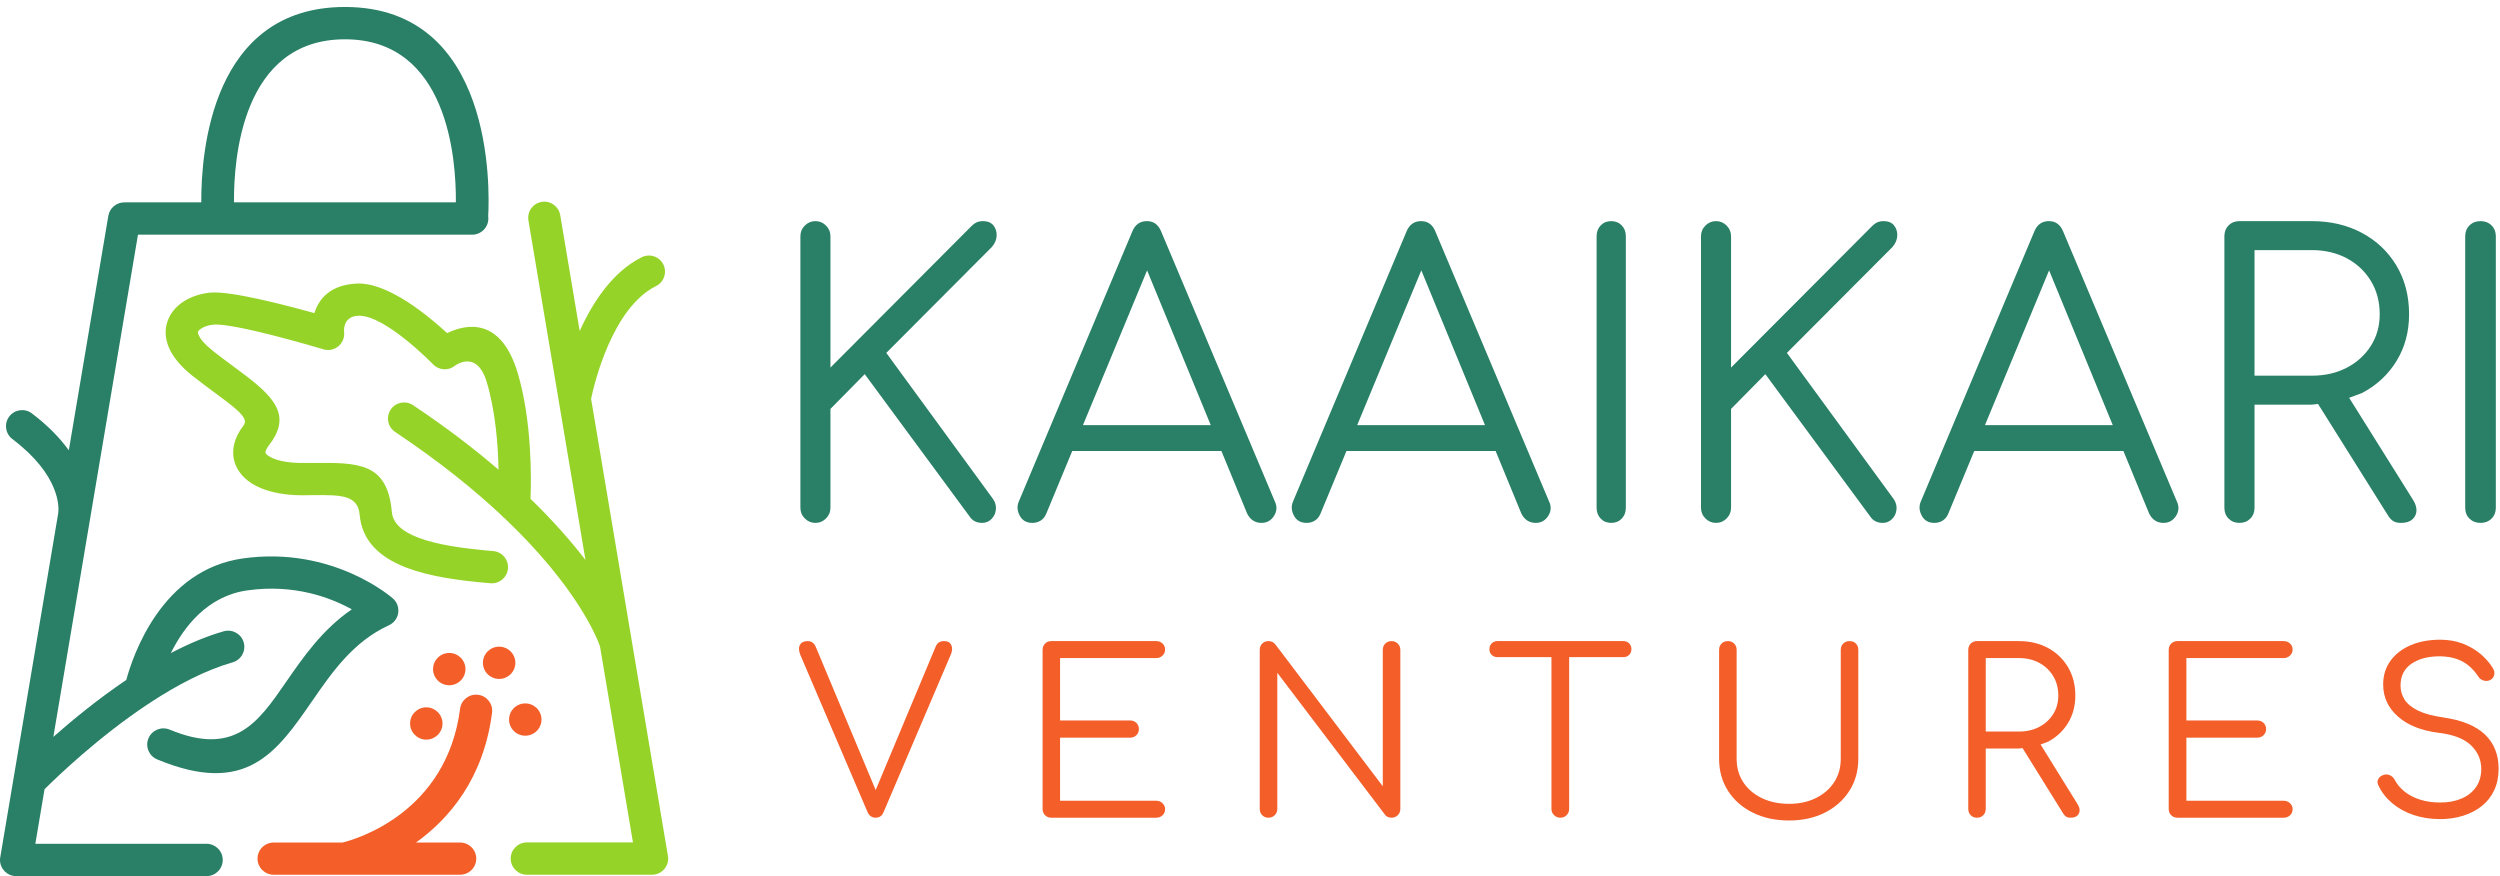 <?xml version="1.0" encoding="UTF-8"?> <svg xmlns="http://www.w3.org/2000/svg" xmlns:xlink="http://www.w3.org/1999/xlink" width="448" height="157" xml:space="preserve" overflow="hidden"><g transform="translate(-416 -281)"><g><g><g><g><g><path d="M61.751 155.751C61.789 155.751 61.827 155.75 61.865 155.749 88.467 155.654 87.667 123.117 87.398 118.241 87.417 118.11 87.427 117.978 87.427 117.843 87.427 116.242 86.127 114.945 84.525 114.945L24.699 114.945 9.551 24.951C12.971 27.974 17.528 31.72 22.606 35.154 23.788 39.53 28.935 54.869 43.467 56.928 59.695 59.227 70.302 49.786 70.333 49.76 71.536 48.708 71.657 46.885 70.606 45.686 70.313 45.351 69.96 45.1 69.579 44.935 63.212 41.994 59.396 36.463 55.923 31.432 49.517 22.148 44.087 14.278 28.142 20.912 26.665 21.525 25.964 23.218 26.577 24.693 27.191 26.167 28.885 26.866 30.364 26.256 41.988 21.419 46.196 27.519 51.162 34.713 54.302 39.264 57.693 44.177 62.98 47.803 59.235 49.886 52.705 52.398 44.261 51.201 37.145 50.193 32.929 44.691 30.578 39.963 33.703 41.605 36.899 42.974 40.048 43.872 41.588 44.31 43.192 43.417 43.63 41.88 44.068 40.342 43.174 38.74 41.635 38.304 36.744 36.909 31.685 34.228 27.002 31.164 26.84 31.031 26.663 30.912 26.476 30.817 17.574 24.906 10.127 17.717 7.972 15.568L6.326 5.794 36.973 5.794C38.576 5.794 39.876 4.497 39.876 2.897 39.876 1.298 38.576 0 36.973 0L2.902 0C1.299 0 0 1.298 0 2.897 0 3.129 0.027 3.353 0.078 3.566L10.436 65.103C10.555 66.122 10.784 71.83 2.213 78.326 0.943 79.288 0.694 81.097 1.658 82.365 2.622 83.635 4.435 83.882 5.705 82.921 8.651 80.687 10.782 78.436 12.32 76.301L19.392 118.318C19.629 119.733 20.858 120.735 22.25 120.734L22.25 120.74 36.032 120.74C35.985 129.821 37.933 155.665 61.636 155.749 61.674 155.75 61.712 155.751 61.751 155.751ZM61.751 149.957C43.28 149.957 41.824 128.419 41.891 120.74L81.61 120.74C81.677 128.419 80.22 149.957 61.751 149.957Z" fill="#298066" fill-rule="evenodd" fill-opacity="1" transform="matrix(1.001 0 0 -1 416 438)"></path><path d="M67.315 120.574C68.887 120.836 70.375 119.773 70.637 118.199L74.123 97.435C76.441 102.572 80 108.039 85.23 110.656 86.653 111.368 88.383 110.79 89.094 109.368 89.805 107.944 89.227 106.212 87.807 105.501 79.947 101.568 76.739 88.027 76.164 85.284L89.885 3.563C89.935 3.349 89.962 3.126 89.962 2.894 89.962 1.297 88.668 0 87.071 0L64.664 0C63.066 0 61.773 1.297 61.773 2.894 61.773 4.493 63.066 5.788 64.664 5.788L83.658 5.788 77.761 40.911C77.245 42.385 73.685 51.514 60.697 63.865 60.48 64.02 60.286 64.204 60.12 64.411 55.195 69.031 48.958 74.087 41.08 79.351 39.757 80.238 39.403 82.03 40.289 83.353 41.175 84.677 42.966 85.031 44.289 84.144 50.225 80.177 55.285 76.292 59.596 72.584 59.508 76.978 59.056 83.009 57.49 88.258 55.69 94.295 51.739 91.18 51.726 91.171 50.555 90.265 48.906 90.404 47.897 91.443 47.873 91.469 39.275 100.356 34.501 100.17 31.596 100.056 31.946 97.258 31.947 97.25 32.127 95.665 30.988 94.232 29.405 94.05 28.983 94.002 28.571 94.048 28.191 94.171 27.137 94.486 12.259 98.911 8.55 98.574 7.701 98.496 6.881 98.237 6.284 97.821 6.026 97.642 5.846 97.464 5.791 97.308 5.752 97.195 5.783 97.004 5.909 96.711 6.239 95.942 7.037 94.999 8.469 93.869 8.529 93.822 8.586 93.772 8.642 93.721 9.78 92.829 11.012 91.919 12.157 91.072 13.054 90.409 13.897 89.785 14.668 89.188 19.8 85.206 22.389 81.984 18.505 76.969 18.16 76.522 17.958 76.145 17.887 75.837 17.854 75.696 17.872 75.581 17.932 75.495 18.143 75.186 18.59 74.888 19.239 74.614 20.491 74.086 22.27 73.788 24.458 73.788 26.464 73.788 26.346 73.787 26.378 73.787 34.482 73.856 39.71 73.9 40.494 65.012 40.68 62.909 42.467 61.465 45.193 60.418 48.652 59.091 53.448 58.432 58.637 57.999 60.229 57.868 61.412 56.471 61.281 54.879 61.151 53.286 59.754 52.102 58.163 52.233 52.508 52.704 47.209 53.453 43.138 55.014 38.333 56.858 35.148 59.785 34.732 64.515 34.416 68.089 31.282 68.062 26.424 68.022 25.136 68.011 25.126 67.999 24.458 67.999 21.525 67.999 18.974 68.469 17.002 69.301 15.329 70.006 14.029 70.993 13.187 72.215 12.191 73.658 11.846 75.316 12.261 77.126 12.514 78.233 13.066 79.365 13.941 80.497 14.762 81.557 13.455 82.827 11.143 84.62 10.402 85.195 9.588 85.796 8.723 86.436 7.624 87.248 6.442 88.122 5.082 89.191 5.019 89.233 4.958 89.277 4.898 89.323 2.645 91.103 1.287 92.827 0.599 94.428-0.144 96.154-0.156 97.766 0.346 99.207 0.832 100.604 1.778 101.73 2.984 102.57 4.393 103.55 6.217 104.152 8.03 104.317 11.646 104.646 21.46 102.084 26.624 100.638 27.385 103.073 29.354 105.744 34.297 105.936 39.867 106.154 47.169 100.039 50.388 97.057 53.719 98.669 59.999 100.054 63.026 89.909 65.589 81.317 65.461 70.99 65.321 67.363 69.437 63.366 72.656 59.665 75.159 56.402L64.944 117.249C64.681 118.823 65.743 120.312 67.315 120.574Z" fill="#96D328" fill-rule="evenodd" fill-opacity="1" transform="matrix(1.001 0 0 -1 445.684 437.751)"></path><path d="M2.689 54.077C3.425 54.077 4.057 53.811 4.586 53.281 5.115 52.75 5.379 52.115 5.379 51.376L5.379 27.834 30.55 53.107C30.917 53.477 31.262 53.73 31.584 53.869 31.906 54.007 32.274 54.077 32.688 54.077 33.515 54.077 34.136 53.823 34.55 53.315 34.963 52.807 35.159 52.196 35.136 51.48 35.113 50.765 34.825 50.084 34.274 49.438L15.378 30.466 34.48 4.293C34.894 3.693 35.067 3.058 34.998 2.389 34.929 1.72 34.664 1.154 34.205 0.692 33.745 0.231 33.193 0 32.55 0 31.538 0 30.78 0.392 30.274 1.177L11.517 26.658 5.379 20.426 5.379 2.7C5.379 1.962 5.115 1.327 4.586 0.796 4.057 0.265 3.425 0 2.689 0 1.954 0 1.322 0.265 0.793 0.796 0.264 1.327 0 1.962 0 2.7L0 51.376C0 52.115 0.264 52.75 0.793 53.281 1.322 53.811 1.954 54.077 2.689 54.077Z" fill="#298066" fill-rule="evenodd" fill-opacity="1" transform="matrix(1.001 0 0 -1 559.43 374.703)"></path><path d="M23.162 54.077C24.359 54.077 25.21 53.453 25.716 52.207L46.079 3.808C46.493 2.931 46.435 2.077 45.906 1.246 45.377 0.415 44.629 0 43.663 0 43.111 0 42.616 0.138 42.179 0.415 41.742 0.692 41.385 1.108 41.109 1.662L36.498 12.879 9.79 12.879 5.146 1.662C4.916 1.108 4.583 0.692 4.145 0.415 3.708 0.138 3.214 0 2.662 0 1.603 0 0.844 0.438 0.384 1.316-0.077 2.193-0.123 3.047 0.246 3.877L20.539 52.207C21.045 53.453 21.92 54.077 23.162 54.077ZM23.193 45.252 11.711 17.518 34.592 17.518 23.193 45.252Z" fill="#298066" fill-rule="evenodd" fill-opacity="1" transform="matrix(1.001 0 0 -1 598.343 374.703)"></path><path d="M23.162 54.077C24.359 54.077 25.21 53.453 25.716 52.207L46.079 3.808C46.493 2.931 46.435 2.077 45.906 1.246 45.377 0.415 44.629 0 43.663 0 43.111 0 42.616 0.138 42.179 0.415 41.742 0.692 41.385 1.108 41.109 1.662L36.498 12.879 9.79 12.879 5.146 1.662C4.916 1.108 4.583 0.692 4.145 0.415 3.708 0.138 3.214 0 2.662 0 1.603 0 0.844 0.438 0.384 1.316-0.077 2.193-0.123 3.047 0.246 3.877L20.539 52.207C21.045 53.453 21.92 54.077 23.162 54.077ZM23.193 45.252 11.711 17.518 34.592 17.518 23.193 45.252Z" fill="#298066" fill-rule="evenodd" fill-opacity="1" transform="matrix(1.001 0 0 -1 647.483 374.703)"></path><path d="M2.617 54.077C3.377 54.077 4.003 53.823 4.495 53.315 4.987 52.807 5.233 52.161 5.233 51.376L5.233 2.7C5.233 1.916 4.987 1.269 4.495 0.762 4.003 0.254 3.377 0 2.617 0 1.856 0 1.23 0.254 0.738 0.762 0.246 1.269 0 1.916 0 2.7L0 51.376C0 52.161 0.246 52.807 0.738 53.315 1.23 53.823 1.856 54.077 2.617 54.077Z" fill="#298066" fill-rule="evenodd" fill-opacity="1" transform="matrix(1.001 0 0 -1 702.111 374.703)"></path><path d="M2.689 54.077C3.425 54.077 4.057 53.811 4.586 53.281 5.115 52.75 5.379 52.115 5.379 51.376L5.379 27.834 30.55 53.107C30.917 53.477 31.262 53.73 31.584 53.869 31.906 54.007 32.274 54.077 32.688 54.077 33.515 54.077 34.136 53.823 34.55 53.315 34.963 52.807 35.159 52.196 35.136 51.48 35.113 50.765 34.825 50.084 34.274 49.438L15.378 30.466 34.48 4.293C34.894 3.693 35.067 3.058 34.998 2.389 34.929 1.72 34.664 1.154 34.205 0.692 33.745 0.231 33.193 0 32.55 0 31.538 0 30.78 0.392 30.274 1.177L11.516 26.658 5.379 20.426 5.379 2.7C5.379 1.962 5.115 1.327 4.586 0.796 4.057 0.265 3.425 0 2.689 0 1.954 0 1.322 0.265 0.793 0.796 0.264 1.327 0 1.962 0 2.7L0 51.376C0 52.115 0.264 52.75 0.793 53.281 1.322 53.811 1.954 54.077 2.689 54.077Z" fill="#298066" fill-rule="evenodd" fill-opacity="1" transform="matrix(1.001 0 0 -1 720.82 374.703)"></path><path d="M23.162 54.077C24.358 54.077 25.21 53.453 25.716 52.207L46.079 3.808C46.493 2.931 46.435 2.077 45.906 1.246 45.377 0.415 44.629 0 43.663 0 43.111 0 42.616 0.138 42.179 0.415 41.742 0.692 41.385 1.108 41.109 1.662L36.498 12.879 9.79 12.879 5.146 1.662C4.916 1.108 4.583 0.692 4.145 0.415 3.708 0.138 3.214 0 2.661 0 1.603 0 0.844 0.438 0.384 1.316-0.077 2.193-0.123 3.047 0.245 3.877L20.539 52.207C21.045 53.453 21.92 54.077 23.162 54.077ZM23.193 45.252 11.711 17.518 34.592 17.518 23.193 45.252Z" fill="#298066" fill-rule="evenodd" fill-opacity="1" transform="matrix(1.001 0 0 -1 759.982 374.703)"></path><path d="M2.698 54.077 15.632 54.077C18.999 54.077 21.996 53.373 24.624 51.965 27.253 50.557 29.316 48.595 30.815 46.079 32.314 43.564 33.063 40.667 33.063 37.39 33.063 34.251 32.314 31.458 30.815 29.012 29.316 26.565 27.253 24.649 24.624 23.265L22.335 22.419 33.755 4.154C34.446 3.047 34.573 2.077 34.135 1.246 33.697 0.415 32.855 0 31.61 0 31.011 0 30.538 0.115 30.192 0.346 29.847 0.577 29.535 0.923 29.259 1.385L16.769 21.311 15.632 21.188 5.395 21.188 5.395 2.7C5.395 1.916 5.142 1.269 4.634 0.762 4.127 0.254 3.482 0 2.698 0 1.914 0 1.268 0.254 0.761 0.762 0.254 1.269 0 1.916 0 2.7L0 51.376C0 52.161 0.254 52.807 0.761 53.315 1.268 53.823 1.914 54.077 2.698 54.077ZM5.395 48.884 5.395 26.38 15.632 26.38C17.984 26.38 20.071 26.854 21.892 27.8 23.713 28.746 25.154 30.05 26.215 31.712 27.276 33.374 27.806 35.267 27.806 37.39 27.806 39.652 27.276 41.648 26.215 43.379 25.154 45.11 23.713 46.46 21.892 47.43 20.071 48.399 17.984 48.884 15.632 48.884L5.395 48.884Z" fill="#298066" fill-rule="evenodd" fill-opacity="1" transform="matrix(1.001 0 0 -1 814.61 374.703)"></path><path d="M2.741 54.077C3.538 54.077 4.194 53.823 4.709 53.315 5.225 52.807 5.482 52.161 5.482 51.376L5.482 2.7C5.482 1.916 5.225 1.269 4.709 0.762 4.194 0.254 3.538 0 2.741 0 1.945 0 1.289 0.254 0.773 0.762 0.258 1.269 0 1.916 0 2.7L0 51.376C0 52.161 0.258 52.807 0.773 53.315 1.289 53.823 1.945 54.077 2.741 54.077Z" fill="#298066" fill-rule="evenodd" fill-opacity="1" transform="matrix(1.001 0 0 -1 857.764 374.703)"></path><path d="M11.226 32.147C12.706 32.147 14.052 31.913 15.263 31.445 16.474 30.977 17.53 30.361 18.431 29.598 19.333 28.836 20.066 28 20.631 27.09 20.9 26.662 20.988 26.247 20.893 25.846 20.799 25.445 20.564 25.137 20.187 24.923 19.783 24.736 19.373 24.709 18.956 24.843 18.539 24.976 18.223 25.231 18.008 25.605 17.604 26.221 17.099 26.802 16.494 27.351 15.888 27.9 15.155 28.334 14.294 28.655 13.433 28.976 12.397 29.15 11.186 29.177 9.06 29.177 7.352 28.729 6.06 27.832 4.768 26.936 4.122 25.632 4.122 23.919 4.122 23.01 4.365 22.174 4.849 21.411 5.333 20.649 6.134 19.993 7.251 19.445 8.367 18.896 9.867 18.488 11.751 18.221 15.115 17.739 17.611 16.715 19.239 15.15 20.867 13.585 21.68 11.545 21.68 9.03 21.68 7.585 21.418 6.301 20.893 5.177 20.369 4.054 19.629 3.11 18.673 2.348 17.718 1.585 16.602 1.003 15.323 0.602 14.045 0.201 12.68 0 11.226 0 9.504 0 7.91 0.248 6.443 0.742 4.977 1.237 3.705 1.94 2.629 2.85 1.553 3.759 0.732 4.816 0.167 6.02-0.048 6.448-0.055 6.843 0.147 7.204 0.348 7.565 0.691 7.813 1.176 7.946 1.553 8.053 1.923 8.013 2.286 7.826 2.649 7.639 2.925 7.358 3.113 6.983 3.517 6.207 4.109 5.512 4.889 4.896 5.67 4.281 6.598 3.806 7.674 3.471 8.751 3.137 9.935 2.97 11.226 2.97 12.652 2.97 13.917 3.204 15.021 3.672 16.124 4.14 16.992 4.823 17.624 5.719 18.256 6.615 18.573 7.706 18.573 8.99 18.573 10.622 17.967 12.027 16.756 13.204 15.545 14.381 13.648 15.13 11.065 15.451 7.917 15.826 5.454 16.796 3.678 18.361 1.902 19.926 1.014 21.846 1.014 24.12 1.014 25.752 1.452 27.17 2.326 28.374 3.201 29.578 4.405 30.508 5.939 31.164 7.473 31.819 9.235 32.147 11.226 32.147Z" fill="#F35E29" fill-rule="evenodd" fill-opacity="1" transform="matrix(1.001 0 0 -1 842.049 427.783)"></path><path d="M1.536 31.649C2.211 31.649 2.697 31.311 2.994 30.635L13.729 4.957 24.424 30.554C24.586 30.96 24.789 31.243 25.032 31.405 25.275 31.567 25.599 31.649 26.004 31.649 26.625 31.649 27.044 31.412 27.26 30.939 27.476 30.467 27.462 29.933 27.219 29.339L15.147 1.013C14.985 0.635 14.783 0.371 14.539 0.223 14.296 0.074 14.026 0 13.729 0 13.054 0 12.568 0.338 12.271 1.013L0.239 29.177C-0.058 29.933-0.078 30.534 0.178 30.98 0.435 31.426 0.887 31.649 1.536 31.649Z" fill="#F35E29" fill-rule="evenodd" fill-opacity="1" transform="matrix(1.001 0 0 -1 559.18 427.534)"></path><path d="M1.564 31.649 20.366 31.649C20.794 31.649 21.161 31.507 21.469 31.223 21.776 30.939 21.93 30.568 21.93 30.109 21.93 29.703 21.776 29.352 21.469 29.055 21.161 28.758 20.794 28.609 20.366 28.609L3.127 28.609 3.127 17.425 15.676 17.425C16.13 17.425 16.504 17.276 16.798 16.979 17.092 16.682 17.239 16.317 17.239 15.885 17.239 15.453 17.092 15.088 16.798 14.791 16.504 14.494 16.13 14.345 15.676 14.345L3.127 14.345 3.127 3.039 20.366 3.039C20.794 3.039 21.161 2.891 21.469 2.594 21.776 2.296 21.93 1.945 21.93 1.54 21.93 1.081 21.776 0.709 21.469 0.425 21.161 0.142 20.794 0 20.366 0L1.564 0C1.109 0 0.735 0.149 0.441 0.446 0.147 0.743 0 1.121 0 1.58L0 30.068C0 30.527 0.147 30.905 0.441 31.203 0.735 31.5 1.109 31.649 1.564 31.649Z" fill="#F35E29" fill-rule="evenodd" fill-opacity="1" transform="matrix(1.001 0 0 -1 602.833 427.534)"></path><path d="M1.571 31.649C2.054 31.649 2.457 31.459 2.779 31.081L22.028 5.633 22.028 30.068C22.028 30.527 22.176 30.905 22.471 31.203 22.767 31.5 23.142 31.649 23.599 31.649 24.028 31.649 24.397 31.5 24.706 31.203 25.015 30.905 25.169 30.527 25.169 30.068L25.169 1.58C25.169 1.121 25.015 0.743 24.706 0.446 24.397 0.149 24.028 0 23.599 0 23.384 0 23.169 0.041 22.954 0.122 22.74 0.203 22.565 0.338 22.431 0.527L3.141 25.975 3.141 1.58C3.141 1.121 2.987 0.743 2.678 0.446 2.369 0.149 2 0 1.571 0 1.114 0 0.738 0.149 0.443 0.446 0.148 0.743 0 1.121 0 1.58L0 30.068C0 30.527 0.148 30.905 0.443 31.203 0.738 31.5 1.114 31.649 1.571 31.649Z" fill="#F35E29" fill-rule="evenodd" fill-opacity="1" transform="matrix(1.001 0 0 -1 641.746 427.534)"></path><path d="M1.464 31.649 11.103 31.649 14.275 31.649 23.954 31.649C24.388 31.649 24.741 31.514 25.012 31.243 25.283 30.973 25.419 30.622 25.419 30.189 25.419 29.784 25.283 29.447 25.012 29.177 24.741 28.906 24.388 28.771 23.954 28.771L14.275 28.771 14.275 1.58C14.275 1.148 14.126 0.777 13.828 0.466 13.529 0.155 13.15 0 12.689 0 12.255 0 11.882 0.155 11.57 0.466 11.259 0.777 11.103 1.148 11.103 1.58L11.103 28.771 1.464 28.771C1.03 28.771 0.678 28.906 0.407 29.177 0.136 29.447 0 29.784 0 30.189 0 30.622 0.136 30.973 0.407 31.243 0.678 31.514 1.03 31.649 1.464 31.649Z" fill="#F35E29" fill-rule="evenodd" fill-opacity="1" transform="matrix(1.001 0 0 -1 682.904 427.534)"></path><path d="M1.57 32.147C2.026 32.147 2.402 31.999 2.697 31.703 2.993 31.407 3.14 31.031 3.14 30.574L3.14 11.052C3.14 9.465 3.536 8.067 4.328 6.857 5.12 5.647 6.227 4.699 7.649 4.013 9.072 3.328 10.695 2.985 12.521 2.985 14.319 2.985 15.916 3.328 17.311 4.013 18.707 4.699 19.801 5.647 20.592 6.857 21.384 8.067 21.78 9.465 21.78 11.052L21.78 30.574C21.78 31.031 21.928 31.407 22.223 31.703 22.518 31.999 22.894 32.147 23.35 32.147 23.833 32.147 24.216 31.999 24.497 31.703 24.779 31.407 24.92 31.031 24.92 30.574L24.92 11.052C24.92 8.9 24.39 6.991 23.33 5.324 22.27 3.657 20.807 2.353 18.942 1.412 17.076 0.47 14.936 0 12.521 0 10.078 0 7.911 0.47 6.019 1.412 4.127 2.353 2.65 3.657 1.59 5.324 0.53 6.991 0 8.9 0 11.052L0 30.574C0 31.031 0.148 31.407 0.443 31.703 0.738 31.999 1.114 32.147 1.57 32.147Z" fill="#F35E29" fill-rule="evenodd" fill-opacity="1" transform="matrix(1.001 0 0 -1 724.062 428.032)"></path><path d="M1.564 31.649 9.062 31.649C11.014 31.649 12.751 31.236 14.275 30.413 15.799 29.588 16.995 28.44 17.864 26.968 18.732 25.496 19.167 23.801 19.167 21.883 19.167 20.045 18.732 18.411 17.864 16.979 16.995 15.547 15.799 14.426 14.275 13.616L12.948 13.121 19.568 2.431C19.969 1.783 20.042 1.216 19.788 0.729 19.534 0.243 19.047 0 18.325 0 17.977 0 17.703 0.067 17.503 0.203 17.302 0.338 17.122 0.54 16.962 0.81L9.721 12.472 9.062 12.4 3.128 12.4 3.128 1.58C3.128 1.121 2.981 0.743 2.687 0.446 2.393 0.149 2.018 0 1.564 0 1.109 0 0.735 0.149 0.441 0.446 0.147 0.743 0 1.121 0 1.58L0 30.068C0 30.527 0.147 30.905 0.441 31.203 0.735 31.5 1.109 31.649 1.564 31.649ZM3.128 28.609 3.128 15.439 9.062 15.439C10.425 15.439 11.635 15.716 12.691 16.27 13.747 16.824 14.582 17.587 15.197 18.559 15.812 19.532 16.119 20.64 16.119 21.883 16.119 23.206 15.812 24.375 15.197 25.388 14.582 26.401 13.747 27.191 12.691 27.758 11.635 28.326 10.425 28.609 9.062 28.609L3.128 28.609Z" fill="#F35E29" fill-rule="evenodd" fill-opacity="1" transform="matrix(1.001 0 0 -1 768.713 427.534)"></path><path d="M1.581 31.649 20.598 31.649C21.03 31.649 21.402 31.507 21.713 31.223 22.023 30.939 22.179 30.568 22.179 30.109 22.179 29.703 22.023 29.352 21.713 29.055 21.402 28.758 21.03 28.609 20.598 28.609L3.163 28.609 3.163 17.425 15.854 17.425C16.313 17.425 16.692 17.276 16.989 16.979 17.286 16.682 17.435 16.317 17.435 15.885 17.435 15.453 17.286 15.088 16.989 14.791 16.692 14.494 16.313 14.345 15.854 14.345L3.163 14.345 3.163 3.039 20.598 3.039C21.03 3.039 21.402 2.891 21.713 2.594 22.023 2.296 22.179 1.945 22.179 1.54 22.179 1.081 22.023 0.709 21.713 0.425 21.402 0.142 21.03 0 20.598 0L1.581 0C1.122 0 0.743 0.149 0.446 0.446 0.149 0.743 0 1.121 0 1.58L0 30.068C0 30.527 0.149 30.905 0.446 31.203 0.743 31.5 1.122 31.649 1.581 31.649Z" fill="#F35E29" fill-rule="evenodd" fill-opacity="1" transform="matrix(1.001 0 0 -1 804.633 427.534)"></path><path d="M30.215 29.994C31.819 29.994 33.119 28.698 33.119 27.1 33.119 25.504 31.819 24.21 30.215 24.21 28.612 24.21 27.312 25.504 27.312 27.1 27.312 28.698 28.612 29.994 30.215 29.994ZM47.933 30.7C49.537 30.7 50.837 29.404 50.837 27.806 50.837 26.21 49.537 24.913 47.933 24.913 46.331 24.913 45.031 26.21 45.031 27.806 45.031 29.404 46.331 30.7 47.933 30.7ZM39.489 32.244C41.069 32.046 42.188 30.608 41.988 29.033 40.463 17.198 34.296 10.02 28.371 5.769L36.264 5.769C37.863 5.769 39.159 4.478 39.159 2.885 39.159 1.292 37.863 0 36.264 0L15.603 0C15.574 0 15.546 0 15.516 0L2.895 0C1.298 0 0 1.292 0 2.885 0 4.478 1.298 5.769 2.895 5.769L15.225 5.769C17.589 6.355 33.857 11.042 36.266 29.754 36.467 31.328 37.91 32.443 39.489 32.244ZM34.325 39.74C35.928 39.74 37.228 38.445 37.228 36.847 37.228 35.249 35.928 33.953 34.325 33.953 32.724 33.953 31.424 35.249 31.424 36.847 31.424 38.445 32.724 39.74 34.325 39.74ZM43.253 40.869C44.857 40.869 46.157 39.575 46.157 37.977 46.157 36.379 44.857 35.085 43.253 35.085 41.651 35.085 40.352 36.379 40.352 37.977 40.352 39.575 41.651 40.869 43.253 40.869Z" fill="#F35E29" fill-rule="evenodd" fill-opacity="1" transform="matrix(1.001 0 0 -1 462.147 437.751)"></path></g></g></g></g></g></g></svg> 